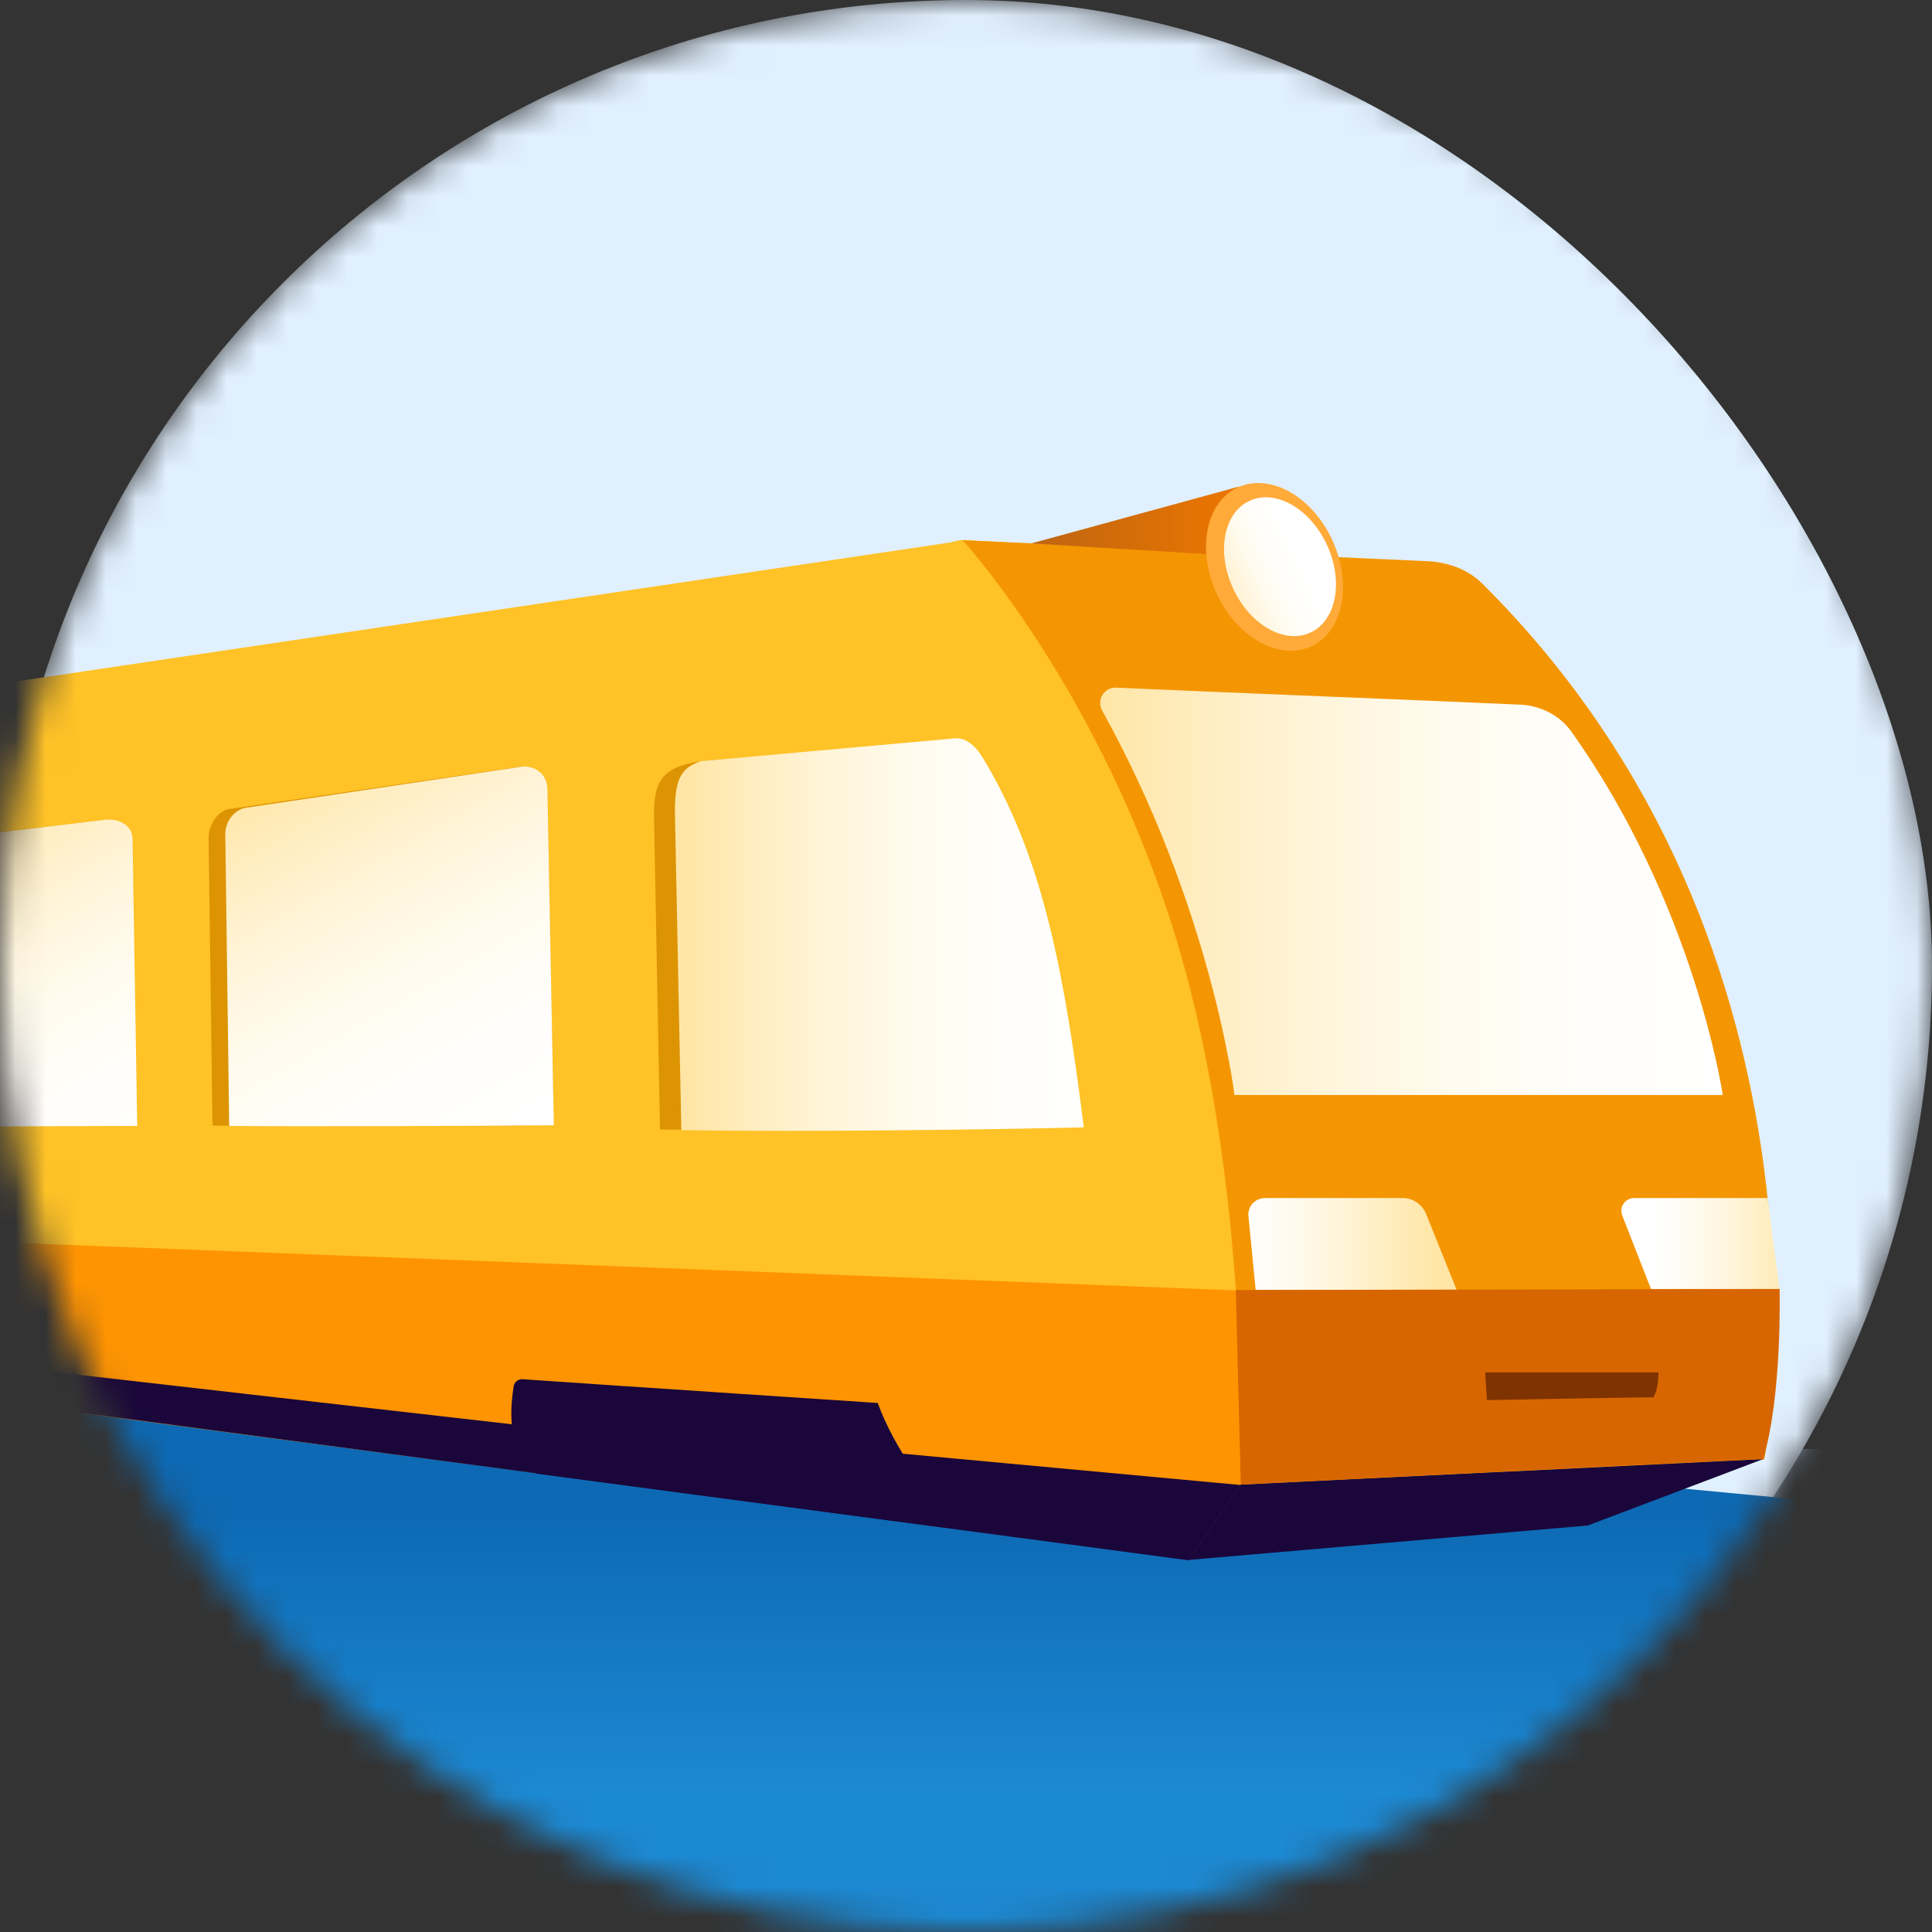<svg width="64" height="64" viewBox="0 0 64 64" fill="none" xmlns="http://www.w3.org/2000/svg">
<rect x="0" y="0" width="64" height="64" fill="#333333" stroke="none"/>
<g clip-path="url(#clip0_481_2832)">
<mask id="mask0_481_2832" style="mask-type:alpha" maskUnits="userSpaceOnUse" x="0" y="0" width="64" height="64">
<circle cx="32" cy="32" r="32" fill="#C4C4C4"/>
</mask>
<g mask="url(#mask0_481_2832)">
<mask id="mask1_481_2832" style="mask-type:alpha" maskUnits="userSpaceOnUse" x="0" y="0" width="64" height="64">
<circle cx="32" cy="32" r="32" fill="#E1F0FF"/>
</mask>
<g mask="url(#mask1_481_2832)">
<rect y="48" width="64" height="16" fill="#DFEFFF"/>
<rect y="48" width="64" height="16" fill="url(#paint0_linear_481_2832)"/>
</g>
<rect x="0" width="64" height="64" rx="32" fill="#E1F0FF"/>
<path d="M0 44L64.001 50.095V69.905H0V44Z" fill="url(#paint1_linear_481_2832)"/>
<path d="M31.418 17.979L-22.21 25.956C-26.105 26.768 -25.575 32.851 -25.575 32.851C-25.575 33.733 -25.552 39.392 -25.54 40.145C-25.493 40.24 -23.469 40.804 -22.669 40.875L36.889 46.264C37.183 46.287 37.454 46.358 37.736 46.452C38.219 46.628 38.972 46.958 39.454 47.381C39.725 47.617 39.948 47.84 40.16 48.052C40.831 48.758 41.76 49.135 42.737 49.076L43.537 49.029C45.525 48.899 46.925 47.04 46.502 45.087C44.69 36.98 40.36 18.367 38.619 18.25L31.877 17.885C31.877 17.885 31.783 17.885 31.442 17.979H31.418Z" fill="#FFC227"/>
<path d="M41.347 36.274L-25.564 38.286L-25.541 40.145L37.618 45.052L41.1 49.181L47.325 48.781L41.347 36.274Z" fill="#FFC227"/>
<path d="M58.432 48.346L41.102 49.181C41.102 49.181 41.443 40.157 39.266 32.157C36.866 23.309 31.889 17.896 31.889 17.896L47.302 18.591C47.973 18.626 48.632 18.861 49.114 19.344C61.444 31.604 58.444 48.358 58.444 48.358L58.432 48.346Z" fill="#F49602"/>
<path d="M58.95 42.699H54.691L53.738 40.263C53.632 39.981 53.832 39.687 54.138 39.687H58.55L58.95 42.699Z" fill="url(#paint2_linear_481_2832)"/>
<path d="M48.267 42.734H41.596L41.361 40.334C41.302 39.992 41.561 39.687 41.902 39.687H46.467C46.808 39.687 47.114 39.898 47.243 40.216L48.255 42.734H48.267Z" fill="url(#paint3_linear_481_2832)"/>
<path d="M17.393 37.286C17.393 37.286 7.592 37.309 7.039 37.286L6.91 27.767C6.91 27.356 7.192 26.826 7.651 26.791L17.181 25.403C17.687 25.332 18.122 25.885 18.134 26.356L18.322 36.145C18.322 36.615 17.899 37.263 17.393 37.274V37.286Z" fill="#DD9403"/>
<path d="M7.592 37.287L7.463 27.627C7.463 27.203 7.769 26.815 8.157 26.756L17.24 25.403C17.723 25.333 18.123 25.65 18.134 26.133L18.346 37.275C16.652 37.298 9.769 37.322 7.604 37.298L7.592 37.287Z" fill="url(#paint4_linear_481_2832)"/>
<path d="M3.545 37.134C3.545 37.134 -6.667 37.334 -7.244 37.31L-7.303 29.156C-7.303 28.803 -6.997 28.345 -6.526 28.321L3.404 27.168C3.934 27.109 4.381 27.592 4.392 27.992L4.498 36.392C4.498 36.792 4.075 37.134 3.545 37.145V37.134Z" fill="#DD9403"/>
<path d="M-6.667 37.31L-6.726 29.027C-6.726 28.662 -6.397 28.333 -5.997 28.286L3.475 27.156C3.98 27.097 4.392 27.38 4.392 27.791L4.545 37.298C2.78 37.298 -4.42 37.345 -6.667 37.31Z" fill="url(#paint5_linear_481_2832)"/>
<path d="M35.277 37.333C35.277 37.333 28.053 37.498 21.864 37.416L21.664 27.05C21.64 25.768 22.04 25.403 23.205 25.215L30.971 24.556C31.312 24.509 31.641 24.744 31.888 25.144C33.806 28.25 34.583 31.768 35.288 37.333H35.277Z" fill="#DD9403"/>
<path d="M35.901 37.345C35.901 37.345 28.724 37.522 22.57 37.439L22.359 26.98C22.335 25.685 22.641 25.427 23.206 25.215L31.607 24.462C31.948 24.415 32.277 24.662 32.524 25.05C34.43 28.18 35.207 31.733 35.901 37.345Z" fill="url(#paint6_linear_481_2832)"/>
<path d="M57.056 36.274H40.89C40.89 36.191 40.113 30.026 36.513 23.543C36.313 23.19 36.572 22.767 36.972 22.779C40.078 22.92 47.549 23.214 50.373 23.343C51.043 23.379 51.667 23.696 52.055 24.238C56.114 29.944 57.056 36.168 57.068 36.274H57.056Z" fill="url(#paint7_linear_481_2832)"/>
<path d="M40.937 42.734C41.267 43.299 41.255 47.805 41.102 49.181C40.961 49.888 40.102 50.899 39.349 51.641L-23.245 43.393C-24.398 42.381 -25.539 40.157 -25.539 40.157L40.937 42.746V42.734Z" fill="#FF9402"/>
<path d="M41.101 49.181L39.372 51.675L52.596 50.534L58.409 48.334L41.101 49.181Z" fill="#1A063A"/>
<path d="M40.937 42.733L58.951 42.698C58.951 42.698 59.045 46.193 58.409 48.334C56.939 48.381 41.102 49.181 41.102 49.181L40.937 42.733Z" fill="#D86600"/>
<path d="M49.197 45.463H54.938C54.938 45.463 54.95 45.981 54.774 46.286C54.221 46.286 49.256 46.381 49.256 46.381L49.197 45.451V45.463Z" fill="#7F3300"/>
<path d="M31.5 50.134C30.782 49.546 29.63 47.993 29.076 46.475C29.076 46.475 20.323 45.898 17.299 45.687C17.158 45.687 17.04 45.781 17.017 45.922C16.687 47.934 17.499 48.628 17.711 48.781L17.817 48.816L31.288 50.605C31.559 50.64 31.7 50.31 31.488 50.134H31.5Z" fill="#1A063A"/>
<path d="M30.96 49.652L17.17 48.063C17.17 48.063 17.3 48.334 17.405 48.487C17.558 48.687 17.77 48.816 17.77 48.816L32.395 50.758C32.395 50.758 31.819 50.381 31.63 50.252C31.454 50.111 30.96 49.664 30.96 49.664V49.652Z" fill="#1A063A"/>
<path d="M-2.526 44.957L17.158 47.204C17.158 47.204 17.335 48.522 17.758 48.804C16.97 48.699 -1.067 46.298 -1.067 46.298C-1.067 46.298 -2.079 45.91 -2.526 44.945V44.957Z" fill="#1A063A"/>
<path d="M29.783 48.145L41.101 49.193L39.372 51.687L32.395 50.758C32.395 50.758 30.077 49.922 29.783 48.157V48.145Z" fill="#1A063A"/>
<path d="M41.042 16.119L34.159 18.002L39.96 18.355L41.042 16.119Z" fill="url(#paint8_linear_481_2832)"/>
<path d="M44.137 17.896C44.808 19.355 44.49 20.932 43.431 21.414C42.372 21.896 40.972 21.12 40.302 19.661C39.631 18.202 39.949 16.625 41.008 16.143C42.066 15.661 43.467 16.437 44.137 17.896Z" fill="#FFAA39"/>
<path d="M43.961 18.06C44.514 19.261 44.266 20.567 43.407 20.955C42.549 21.355 41.395 20.696 40.843 19.484C40.29 18.284 40.537 16.978 41.395 16.59C42.254 16.19 43.407 16.849 43.961 18.06Z" fill="url(#paint9_linear_481_2832)"/>
</g>
</g>
<defs>
<linearGradient id="paint0_linear_481_2832" x1="44.035" y1="57.412" x2="44.035" y2="48.639" gradientUnits="userSpaceOnUse">
<stop stop-color="#BFDBFF" stop-opacity="0"/>
<stop offset="1" stop-color="#3D92FF" stop-opacity="0.26"/>
</linearGradient>
<linearGradient id="paint1_linear_481_2832" x1="32.001" y1="50.095" x2="32.001" y2="69.905" gradientUnits="userSpaceOnUse">
<stop stop-color="#0D69B3"/>
<stop offset="0.468" stop-color="#1C89D3"/>
</linearGradient>
<linearGradient id="paint2_linear_481_2832" x1="54.803" y1="40.834" x2="60.044" y2="40.834" gradientUnits="userSpaceOnUse">
<stop stop-color="white"/>
<stop offset="0.18" stop-color="#FFFCF5"/>
<stop offset="0.48" stop-color="#FFF5DB"/>
<stop offset="0.86" stop-color="#FFE9B1"/>
<stop offset="0.95" stop-color="#FFE6A6"/>
<stop offset="1" stop-color="#FFE6A6"/>
</linearGradient>
<linearGradient id="paint3_linear_481_2832" x1="40.94" y1="41.338" x2="47.858" y2="41.338" gradientUnits="userSpaceOnUse">
<stop stop-color="white"/>
<stop offset="0.18" stop-color="#FFFCF5"/>
<stop offset="0.48" stop-color="#FFF5DB"/>
<stop offset="0.86" stop-color="#FFE9B1"/>
<stop offset="0.95" stop-color="#FFE6A6"/>
<stop offset="1" stop-color="#FFE6A6"/>
</linearGradient>
<linearGradient id="paint4_linear_481_2832" x1="9.457" y1="25.296" x2="16.592" y2="37.655" gradientUnits="userSpaceOnUse">
<stop stop-color="#FFE6A6"/>
<stop offset="0.15" stop-color="#FFEDBF"/>
<stop offset="0.36" stop-color="#FFF5DB"/>
<stop offset="0.57" stop-color="#FFFBEF"/>
<stop offset="0.79" stop-color="#FFFEFB"/>
<stop offset="1" stop-color="white"/>
</linearGradient>
<linearGradient id="paint5_linear_481_2832" x1="-3.969" y1="28.053" x2="2.612" y2="39.451" gradientUnits="userSpaceOnUse">
<stop stop-color="#FFE6A6"/>
<stop offset="0.15" stop-color="#FFEDBF"/>
<stop offset="0.36" stop-color="#FFF5DB"/>
<stop offset="0.57" stop-color="#FFFBEF"/>
<stop offset="0.79" stop-color="#FFFEFB"/>
<stop offset="1" stop-color="white"/>
</linearGradient>
<linearGradient id="paint6_linear_481_2832" x1="22.782" y1="30.778" x2="36.319" y2="30.778" gradientUnits="userSpaceOnUse">
<stop stop-color="#FFE6A6"/>
<stop offset="0.15" stop-color="#FFEDBF"/>
<stop offset="0.36" stop-color="#FFF5DB"/>
<stop offset="0.57" stop-color="#FFFBEF"/>
<stop offset="0.79" stop-color="#FFFEFB"/>
<stop offset="1" stop-color="white"/>
</linearGradient>
<linearGradient id="paint7_linear_481_2832" x1="36.442" y1="29.532" x2="57.056" y2="29.532" gradientUnits="userSpaceOnUse">
<stop stop-color="#FFE6A6"/>
<stop offset="0.15" stop-color="#FFEDBF"/>
<stop offset="0.36" stop-color="#FFF5DB"/>
<stop offset="0.57" stop-color="#FFFBEF"/>
<stop offset="0.79" stop-color="#FFFEFB"/>
<stop offset="1" stop-color="white"/>
</linearGradient>
<linearGradient id="paint8_linear_481_2832" x1="33.819" y1="17.349" x2="40.655" y2="17.349" gradientUnits="userSpaceOnUse">
<stop stop-color="#BC6413"/>
<stop offset="1" stop-color="#EA7500"/>
</linearGradient>
<linearGradient id="paint9_linear_481_2832" x1="40.057" y1="20.182" x2="43.179" y2="18.746" gradientUnits="userSpaceOnUse">
<stop stop-color="#FFE6A6"/>
<stop offset="0.15" stop-color="#FFEDBF"/>
<stop offset="0.36" stop-color="#FFF5DB"/>
<stop offset="0.57" stop-color="#FFFBEF"/>
<stop offset="0.79" stop-color="#FFFEFB"/>
<stop offset="1" stop-color="white"/>
</linearGradient>
<clipPath id="clip0_481_2832">
<rect width="64" height="64" fill="white"/>
</clipPath>
</defs>
</svg>
